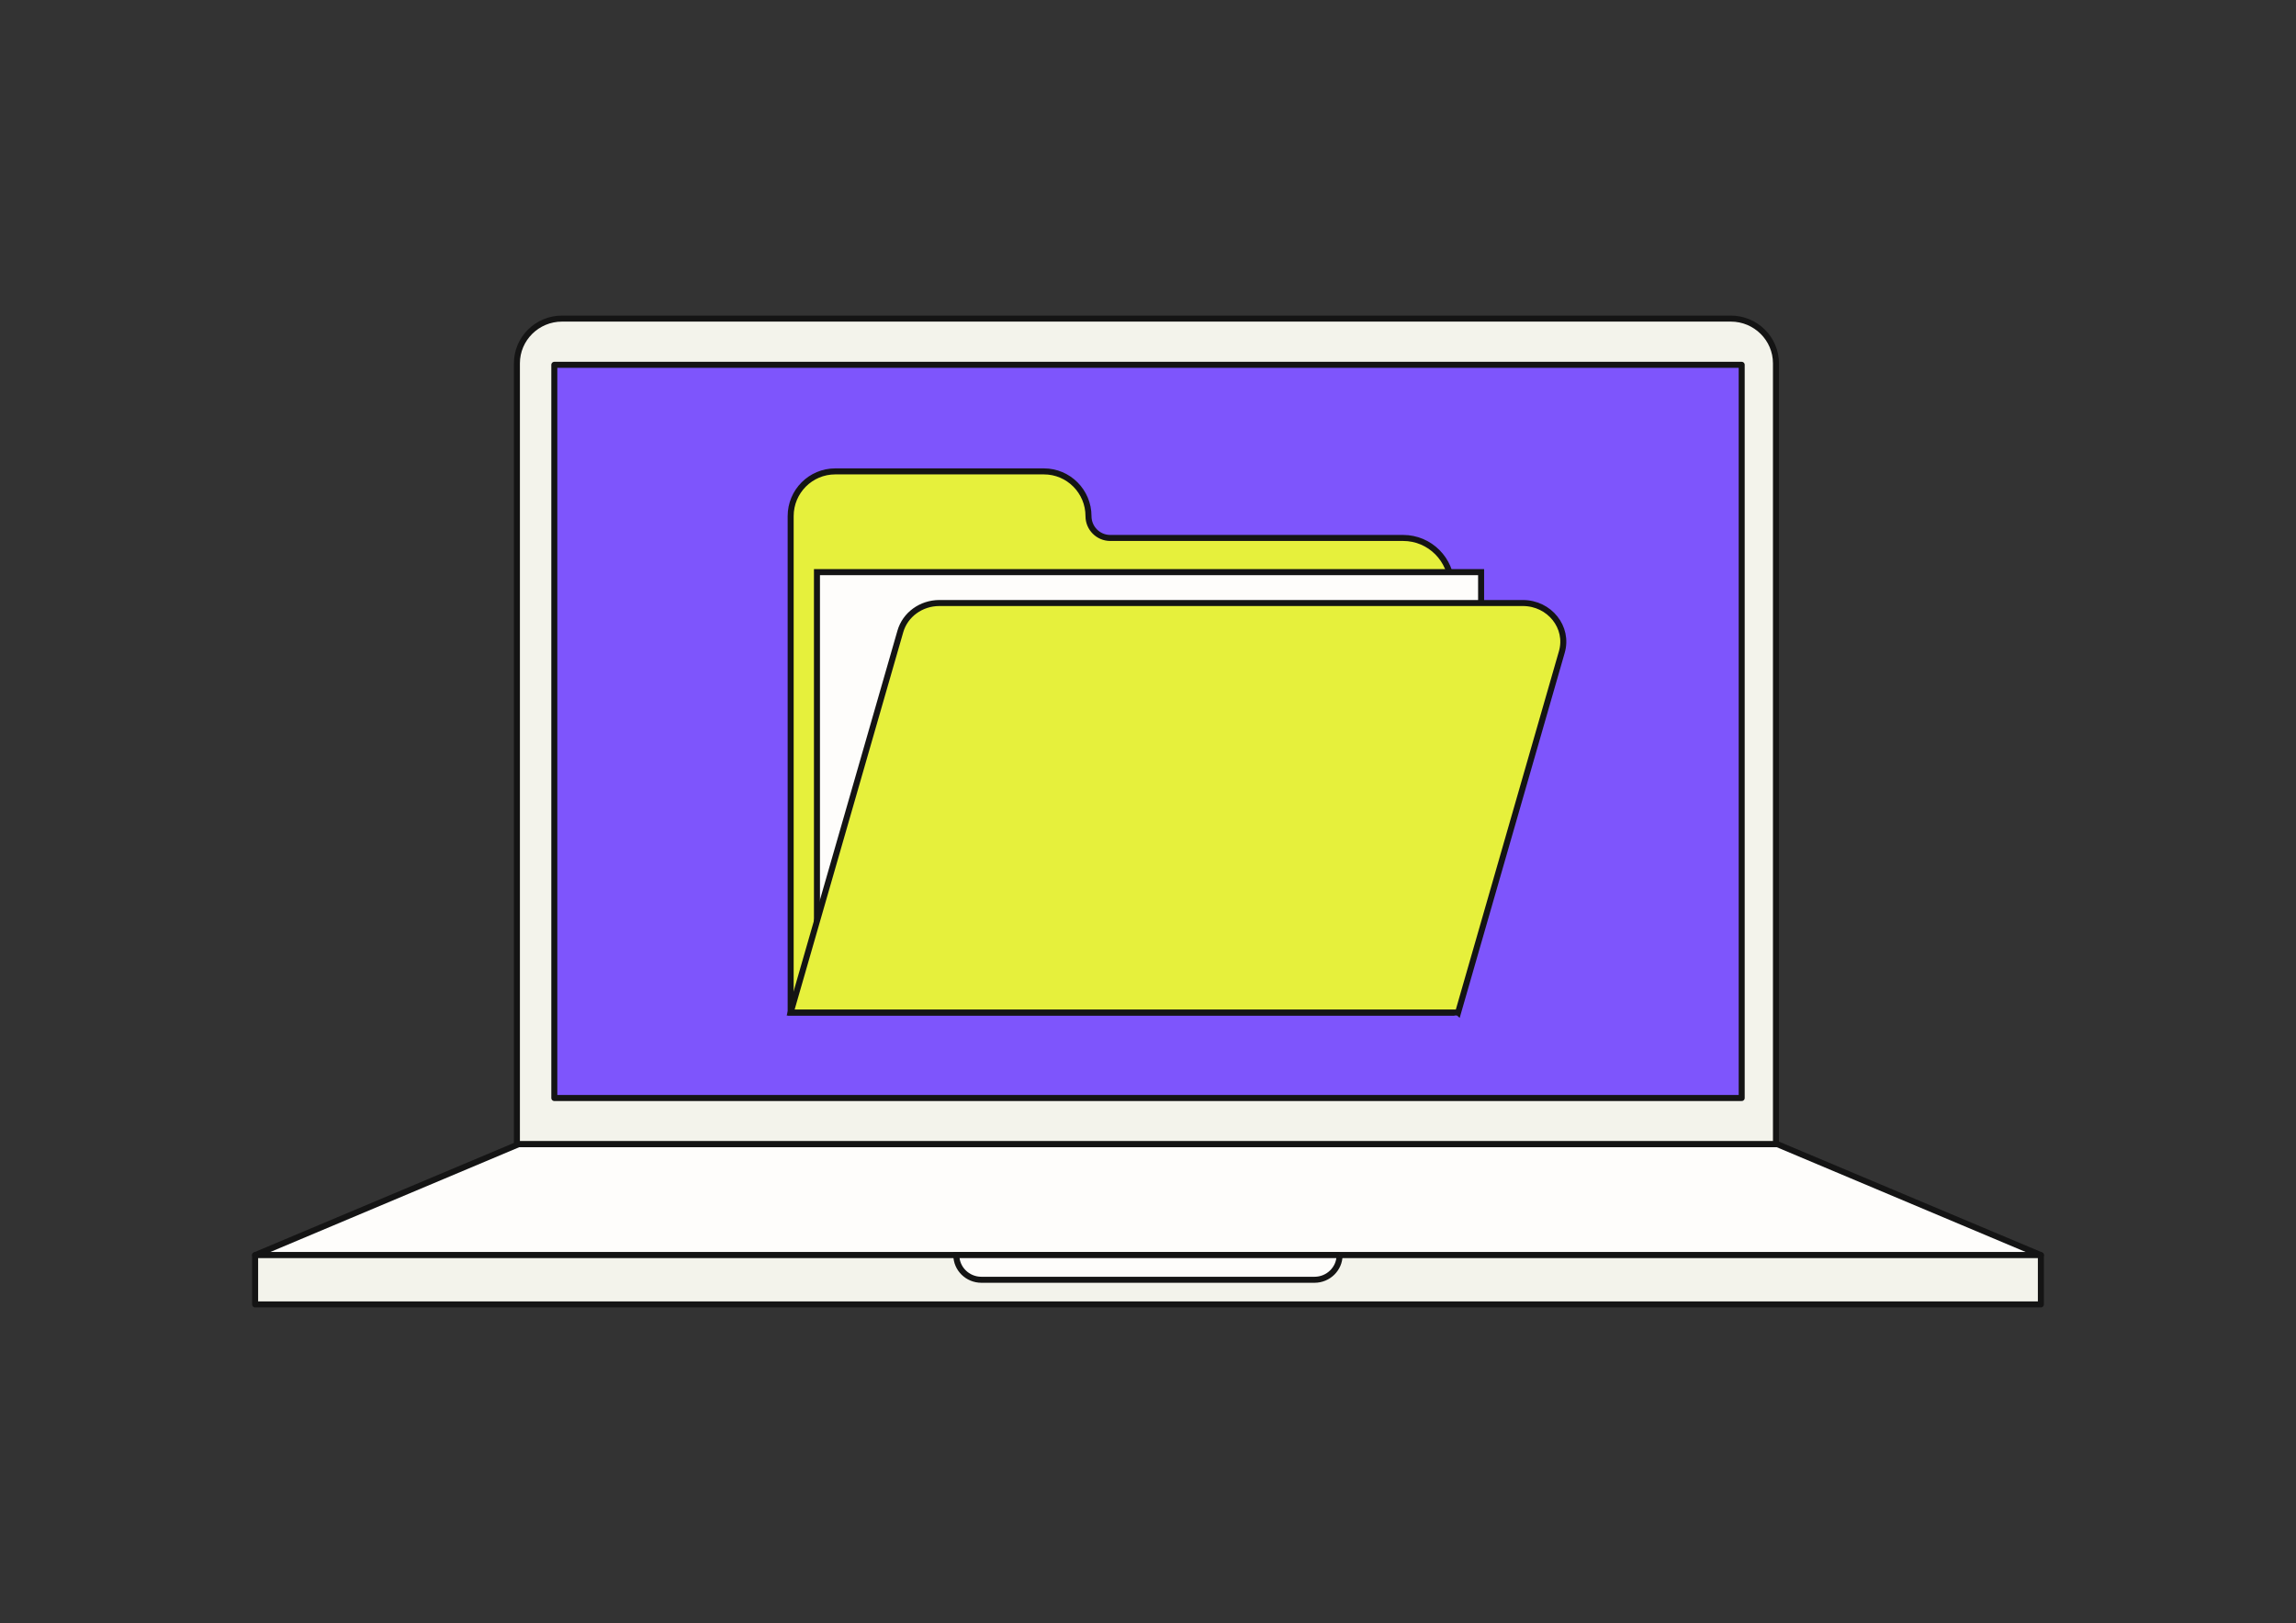 <svg width="382" height="270" viewBox="0 0 382 270" fill="none" xmlns="http://www.w3.org/2000/svg">
<rect x="0" y="0" width="382" height="270" fill="#333333" stroke="none"/>
<path d="M86 190.35V60.447C86 56.337 89.368 53 93.516 53H287.962C292.11 53 295.478 56.337 295.478 60.447V190.35H86Z" fill="#F3F3EB" stroke="#141414" stroke-linejoin="round"/>
<path d="M289.776 60.688H92.225V182.663H289.776V60.688Z" fill="#7E55FC" stroke="#141414" stroke-linejoin="round"/>
<path d="M339.553 208.8H42.447L86.278 190.35H295.722L339.553 208.8Z" fill="#FEFDFB" stroke="#141414" stroke-linejoin="round"/>
<path d="M339.553 208.8H42.447V217H339.553V208.8Z" fill="#F3F3EB" stroke="#141414" stroke-linejoin="round"/>
<path d="M222.873 208.8C222.873 211.063 221.003 212.9 218.698 212.9H163.287C160.982 212.9 159.111 211.063 159.111 208.8H222.888H222.873Z" fill="#FEFDFB" stroke="#141414"/>
<path d="M241.492 97.565V168.444H131.547V85.86C131.547 81.75 134.866 78.419 138.964 78.419H173.682C177.773 78.419 181.099 81.75 181.099 85.86C181.099 87.867 182.718 89.492 184.715 89.492H233.451C237.898 89.492 241.499 93.109 241.499 97.565H241.492Z" fill="#E6F03C" stroke="#141414" stroke-miterlimit="10"/>
<path d="M135.922 162.766H185.133C218.978 162.766 246.421 135.695 246.421 102.309V95.18H135.922V162.766Z" fill="#FEFDFB" stroke="#141414" stroke-miterlimit="10"/>
<path d="M242.584 168.436H131.547L149.796 105.044C150.598 102.247 153.255 100.317 156.292 100.317H253.357C257.804 100.317 261.034 104.362 259.853 108.458L242.592 168.443L242.584 168.436Z" fill="#E6F03C" stroke="#141414" stroke-miterlimit="10"/>
</svg>
